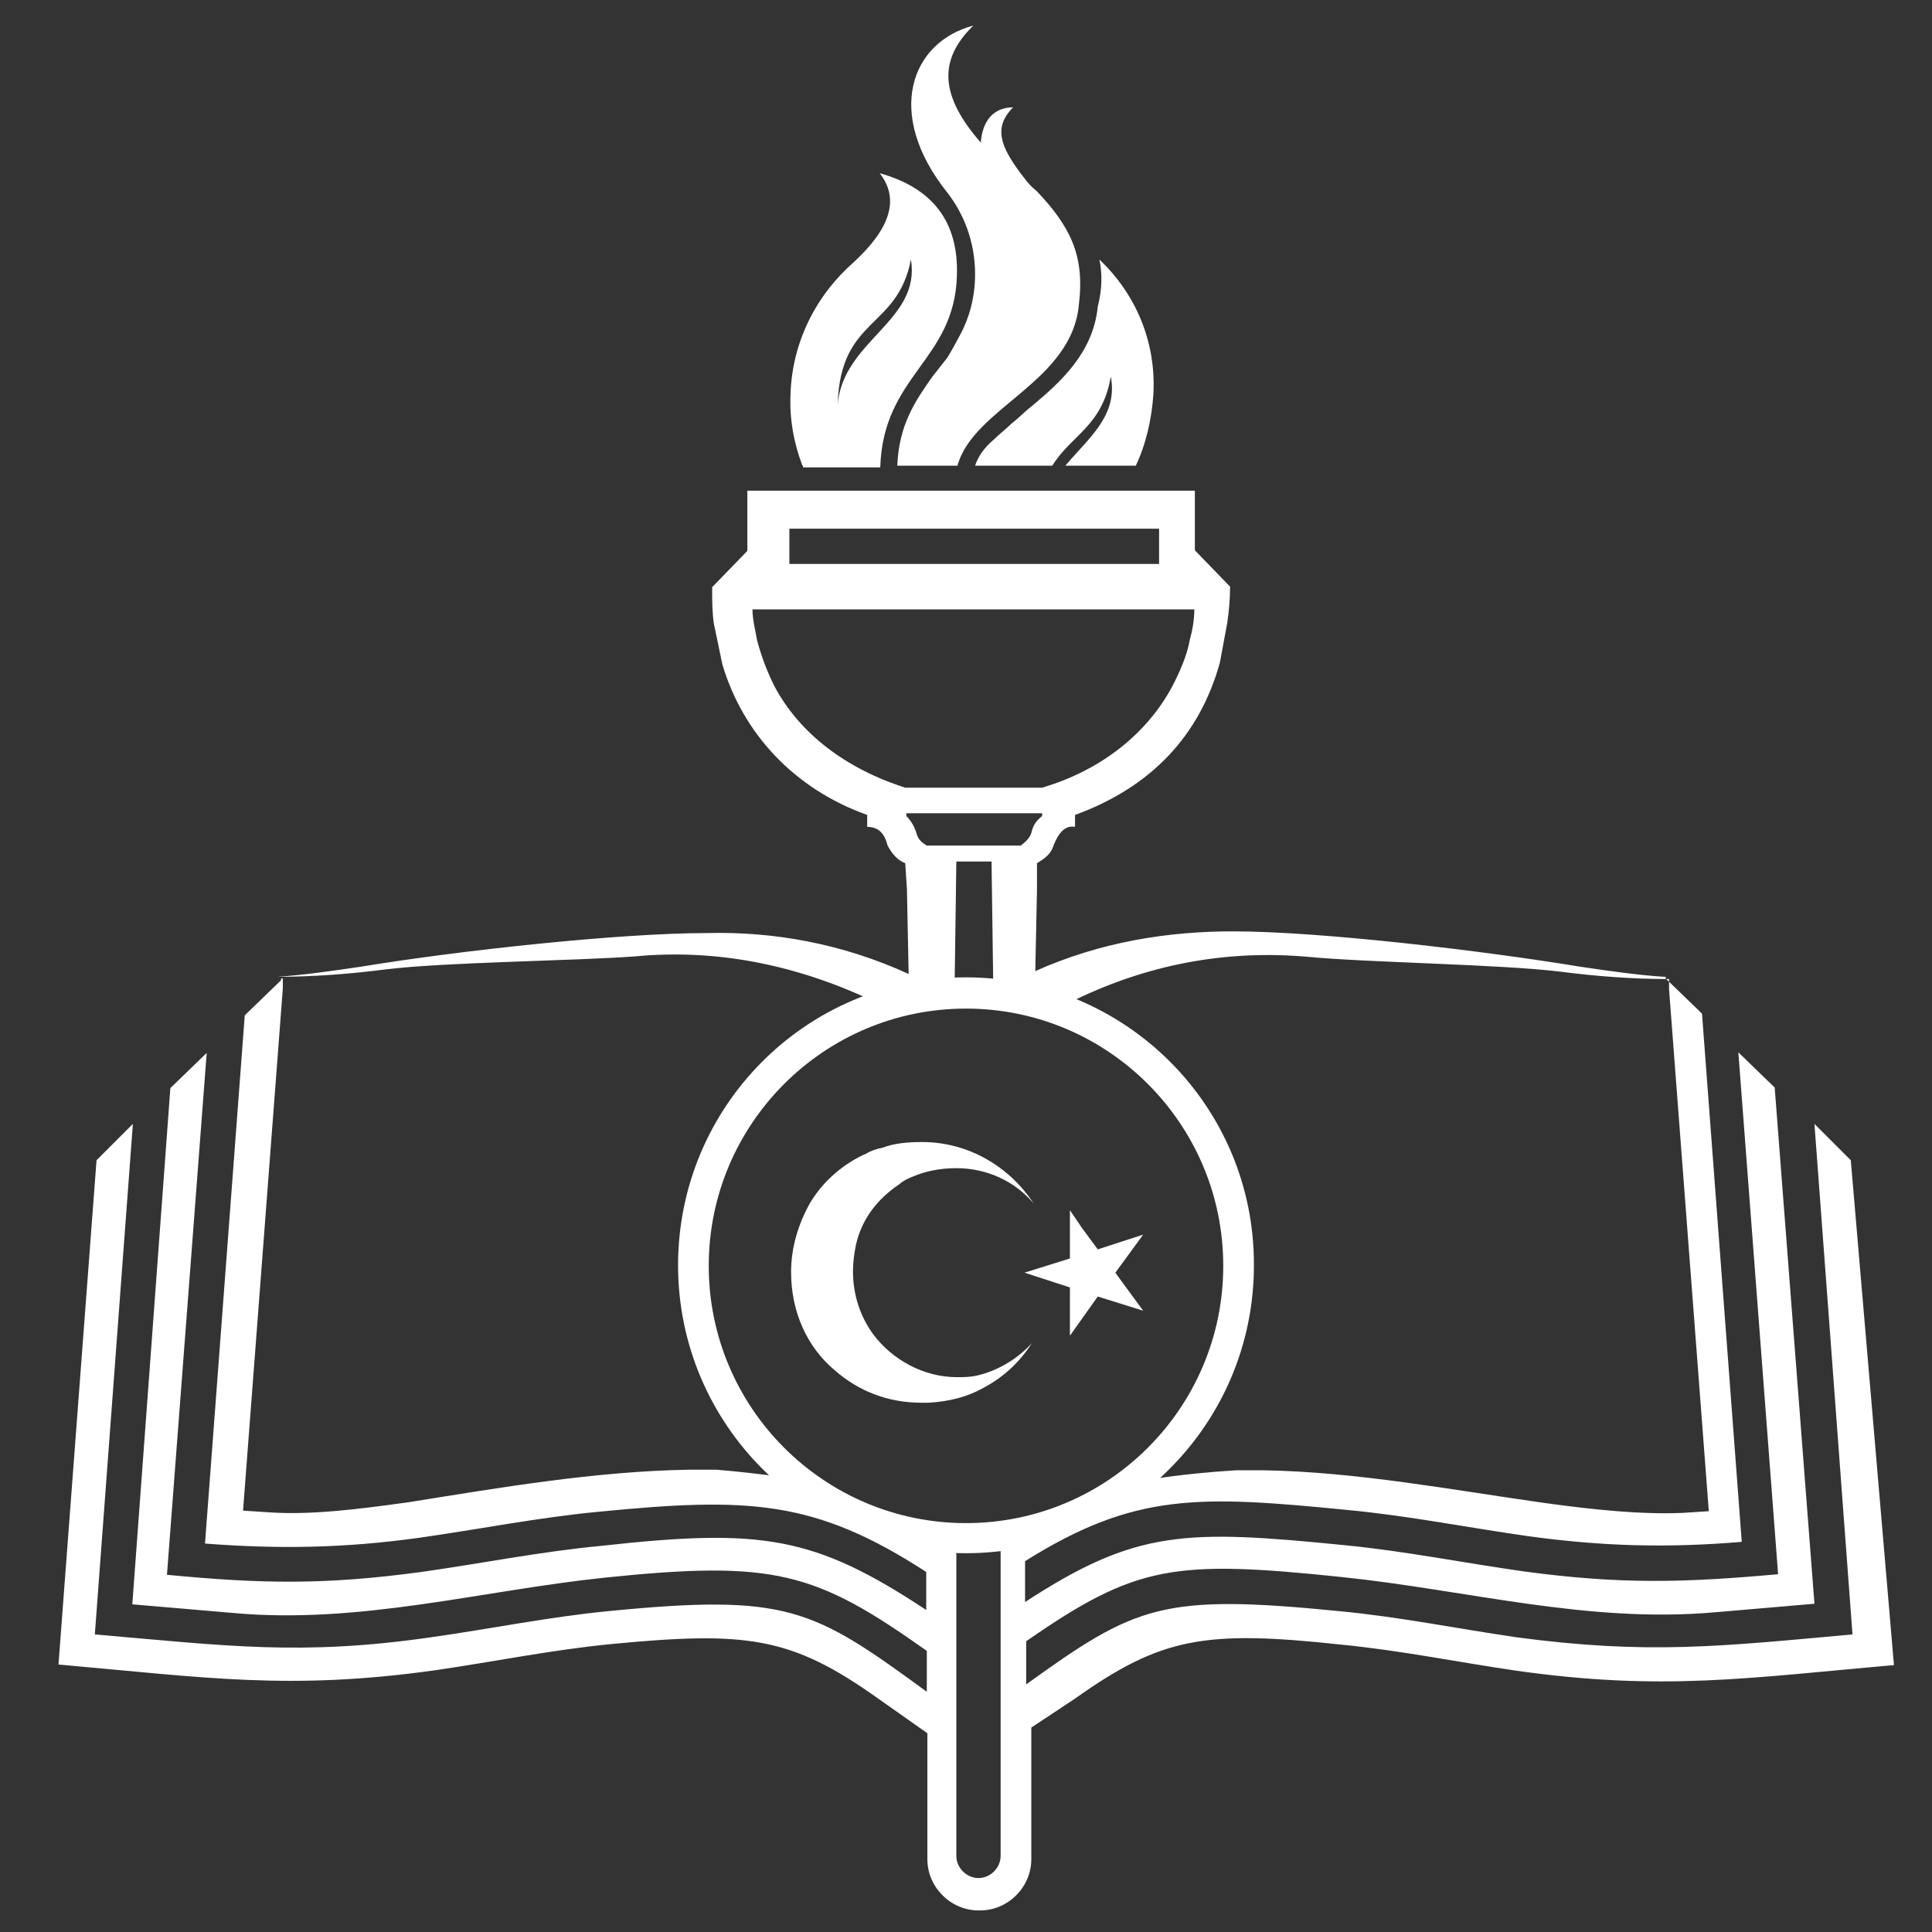 <?xml version="1.0" encoding="utf-8"?>
<!-- Generator: Adobe Illustrator 24.3.0, SVG Export Plug-In . SVG Version: 6.00 Build 0)  -->
<svg version="1.1" id="katman_1" xmlns="http://www.w3.org/2000/svg" xmlns:xlink="http://www.w3.org/1999/xlink" x="0px" y="0px"
	 viewBox="0 0 340.2 340.2" style="enable-background:new 0 0 340.2 340.2;" xml:space="preserve">
<rect x="0" y="0" width="340.2" height="340.2" fill="#333333" stroke="none"/>
<style type="text/css">
	.st0{fill:#FFFFFF;}
</style>
<g>
	<path class="st0" d="M168.6,82H158c0.3-7.2,3.1-11.3,6.2-15.7c0.8-1,1.8-2.3,2.6-3.3c0.8-1.3,1.5-2.6,2.3-4.1
		c1.5-2.8,2.6-6.4,2.6-10.6c0-5.9-2.1-10.8-4.9-14.4c-11.1-13.9-6.4-26.5,4.6-29.4c-6.4,6.2-5.7,12.6,1.3,20.6
		c0.3-3.9,2.3-6.2,5.7-6.2c-3.6,3.6-2.1,7,1.3,11.6c0.8,1,1.5,2.1,2.8,3.1c5.9,6.2,8.5,11.3,7.5,19.8
		C188.9,67.3,171.4,71.7,168.6,82 M193.6,45.7c6.2,5.9,10,14.2,9.5,23.7c-0.3,4.4-1.3,8.8-3.1,12.6h-12.4c4.1-4.9,9.3-8.8,8-15.7
		c-1.5,8.8-7,10.3-10.3,15.7h-13.6c0.5-1.5,1.5-3.1,3.3-4.6c1-1,2.1-1.8,3.1-2.8c1.3-1,2.3-2.1,3.6-3.1c4.9-4.1,10.8-9.3,11.6-17.5
		C194.1,50.8,194.1,48.3,193.6,45.7 M141.3,82c-1.5-3.9-2.3-8.2-2.1-12.6c0.3-9.3,4.6-17.5,11.1-23.2c6.4-5.9,8.2-11.1,4.6-15.7
		c9.3,2.6,13.9,8.5,13.6,18C168.1,63.5,155.5,66,155,82.3h-13.6V82z M147.5,71.2c1-11.3,14.7-14.7,12.9-25.5
		C158,58.1,148,55.7,147.5,71.2"/>
	<path class="st0" d="M181.7,236.5c-2.1,3.3-4.9,5.9-8.2,7.7c-3.1,1.8-6.4,2.6-10,2.8c-0.5,0-0.8,0-1.3,0c-5.9,0-11.1-2.1-15.2-5.7
		c-4.9-4.1-7.7-10.3-7.7-17.3c0-4.4,1.3-8.5,3.3-12.1c2.3-3.9,5.9-7,10-8.8c0.8-0.5,1.8-0.8,2.8-1c2.1-0.8,4.4-1,7-1
		c8.2,0,15.4,4.4,19.6,10.8c-3.3-3.9-8.2-6.2-13.6-6.2c-2.8,0-5.4,0.5-7.7,1.5c-0.8,0.3-1.8,0.8-2.3,1.3c-3.9,2.6-6.7,6.2-7.7,10.8
		c-0.3,1.5-0.5,3.1-0.5,4.6c0,4.1,1.3,8,3.6,11.1c3.3,4.4,8.8,7.5,14.7,7.5l0,0c1.3,0,2.3,0,3.6-0.3
		C175.6,241.4,179.2,239.3,181.7,236.5"/>
	<polygon class="st0" points="197.7,225.9 201.3,230.8 193.3,228.3 188.4,235.2 188.4,226.7 180.4,224.1 188.4,221.6 188.4,213.1 
		190.5,216.2 193.3,220 201.3,217.4 196.4,224.1 	"/>
	<path class="st0" d="M170.1,268.2c-25,0-45.3-20.3-45.3-45.3s20.3-45.3,45.3-45.3c25,0,45.3,20.3,45.3,45.3
		S195.1,268.2,170.1,268.2 M170.1,172.1c-28.1,0-50.7,22.7-50.7,50.7s22.7,50.7,50.7,50.7s50.7-22.7,50.7-50.7
		C220.9,194.8,198.2,172.1,170.1,172.1"/>
	<path class="st0" d="M179.7,148.9h-4.9h-6.7h-4.9c-0.8-0.5-1.5-1-1.8-2.1c-0.3-1-0.8-2.1-1.8-3.1v-0.5h2.8h18.3h2.8v0.5
		c-1,0.8-1.5,1.5-1.8,2.6C181.5,147.4,180.7,148.2,179.7,148.9 M136.4,120.9c-1.3-2.6-2.3-5.2-3.1-8.2c-0.3-1.8-0.8-3.6-0.8-5.4
		h77.8c0,1.8-0.3,3.6-0.8,5.4c-0.5,2.8-1.8,5.7-3.1,8.2c-4.4,8.2-12.4,14.7-22.9,17.8H182h-8.5h-4.4h-8.2h-1.5
		C148.8,135.3,140.8,129.1,136.4,120.9 M139,93.1h65.1v6.2H139V93.1z M325.9,204.3l-6.4-6.4l6.7,89.9c-23.2,2.1-36,3.6-59.2,0.5
		c-10.3-1.5-20.6-3.6-31.2-4.6c-31.2-3.1-35.8-1-55.1,12.9V289c19.3-13.4,26-14.4,55.6-11.3c22.1,2.3,43.3,8.2,65.7,6.2l17.5-1.5
		l-7-90.9l-6.4-6.2l7,91.9c-16.7,1.5-27.8,1.8-44.8-0.5c-10.6-1.5-21.1-3.6-31.4-4.6c-28.1-2.8-36.8-2.8-56.4,10v-7.2
		c19.3-12.1,30.6-11.6,56.9-9c10.6,1,21.1,3.1,31.7,4.6c13.1,1.8,24.5,2.1,37.6,1l-7-93l-0.5-0.5l-5.9-5.7v-0.3H293l0,0
		c-4.6-0.3-9.5-1-14.9-1.8c-17-2.8-45.6-6.2-61-6.2c-11.3,0-23.2,1.8-34.8,7l0.3-14.2v-0.3V152c1.3-0.8,2.3-1.5,2.8-2.8
		c1-2.8,2.3-3.9,3.9-3.6v-2.1c13.4-4.9,21.9-13.9,25.5-26.8l1.3-7c0.3-2.1,0.5-4.1,0.5-6.4l-6.2-6.4V86.4h-78.8v10.6l-6.2,6.4
		c0,2.3,0,4.4,0.3,6.4l1.5,7.2c3.6,12.1,12.6,21.9,25.5,26.5v2.1c2.1,0,3.1,1.3,3.6,3.3c0.8,1.5,1.8,2.6,3.1,3.1l0.3,4.6l0.3,14.9
		c-11.8-5.4-23.9-7.5-35.5-7.2c-15.5,0-43.8,3.1-60.8,5.9c-5.4,0.8-10.3,1.5-14.9,1.8c6.4,0,12.9-0.5,19.1-1.3
		c10.6-1.3,33.5-1.5,44-2.3c13.9-1.3,27.8,1.3,41.5,7.7c4.6-1.5,9.5-2.6,14.7-2.8l0.3-21.6h6.2l0.3,21.9c4.6,0.5,9,1.5,13.1,3.1
		c13.9-7,28.1-9.5,42.5-8.2c10.6,1,33.7,1.3,44.3,2.6c6.2,0.8,12.6,1.3,19.1,1.3l0,0v1.8l7,91.9l-4.6,0.3
		c-7.2,0.3-15.4-0.5-24.7-1.8c-16.2-2.3-32.7-5.4-48.9-5.7c-1.8,0-3.3,0-5.1,0c-4.9,0.3-9.8,0.8-14.4,1.5
		c-7.5,6.4-16.7,10.8-27,11.8v1.3v53.3c0,2.1-1.8,3.9-3.9,3.9c-2.1,0-3.9-1.8-3.9-3.9v-32.4l0,0l0,0v-20.9v-1
		c-11.6-0.5-22.1-5.1-30.4-12.4c-3.9-0.5-8-1-11.8-1.3c-1.8,0-3.3,0-5.2,0c-16.2,0.3-32.7,3.1-48.9,5.7c-9.3,1.3-17.5,2.3-24.7,1.8
		l-4.6-0.3l7-91.9v-1.8l0,0h-0.3v0.3l-5.9,5.7l-0.5,0.5l-7,93c13.1,1,24.5,0.8,37.6-1c10.6-1.5,21.1-3.6,31.7-4.6
		c26.5-2.6,38.1-2.1,57.7,10.6v6.7c-19.8-13.1-29.1-14.4-57.2-11.3c-10.6,1-21.1,3.1-31.7,4.6c-17,2.3-28.1,2.1-44.8,0.5l7-91.9
		l-6.4,6.2l-6.7,90.9l17.5,1.5c22.4,2.1,43.8-3.9,65.7-6.2c29.9-3.1,37.1-1,56.7,12.9v7.2c-20.1-14.7-24.5-17.3-56.1-14.2
		c-10.3,1-20.6,3.1-31.2,4.6c-22.9,3.3-36,1.5-59.2-0.5l6.7-89.9l-6.4,6.4l-6.7,88.8c26,2.3,40.7,4.6,66.4,1
		c10.3-1.5,20.6-3.6,30.9-4.6c23.9-2.3,31.7-1.3,46.9,9.5l8.8,6.2v9.8l0,0v12.4c0,4.9,4.1,9,9,9h0.3c4.9,0,9-4.1,9-9v-9.3v-13.9
		l7.7-5.1c15.2-10.8,22.9-12.1,46.9-9.5c10.3,1,20.6,3.1,30.9,4.6c25.5,3.6,40.4,1.3,66.4-1L325.9,204.3z"/>
</g>
</svg>
